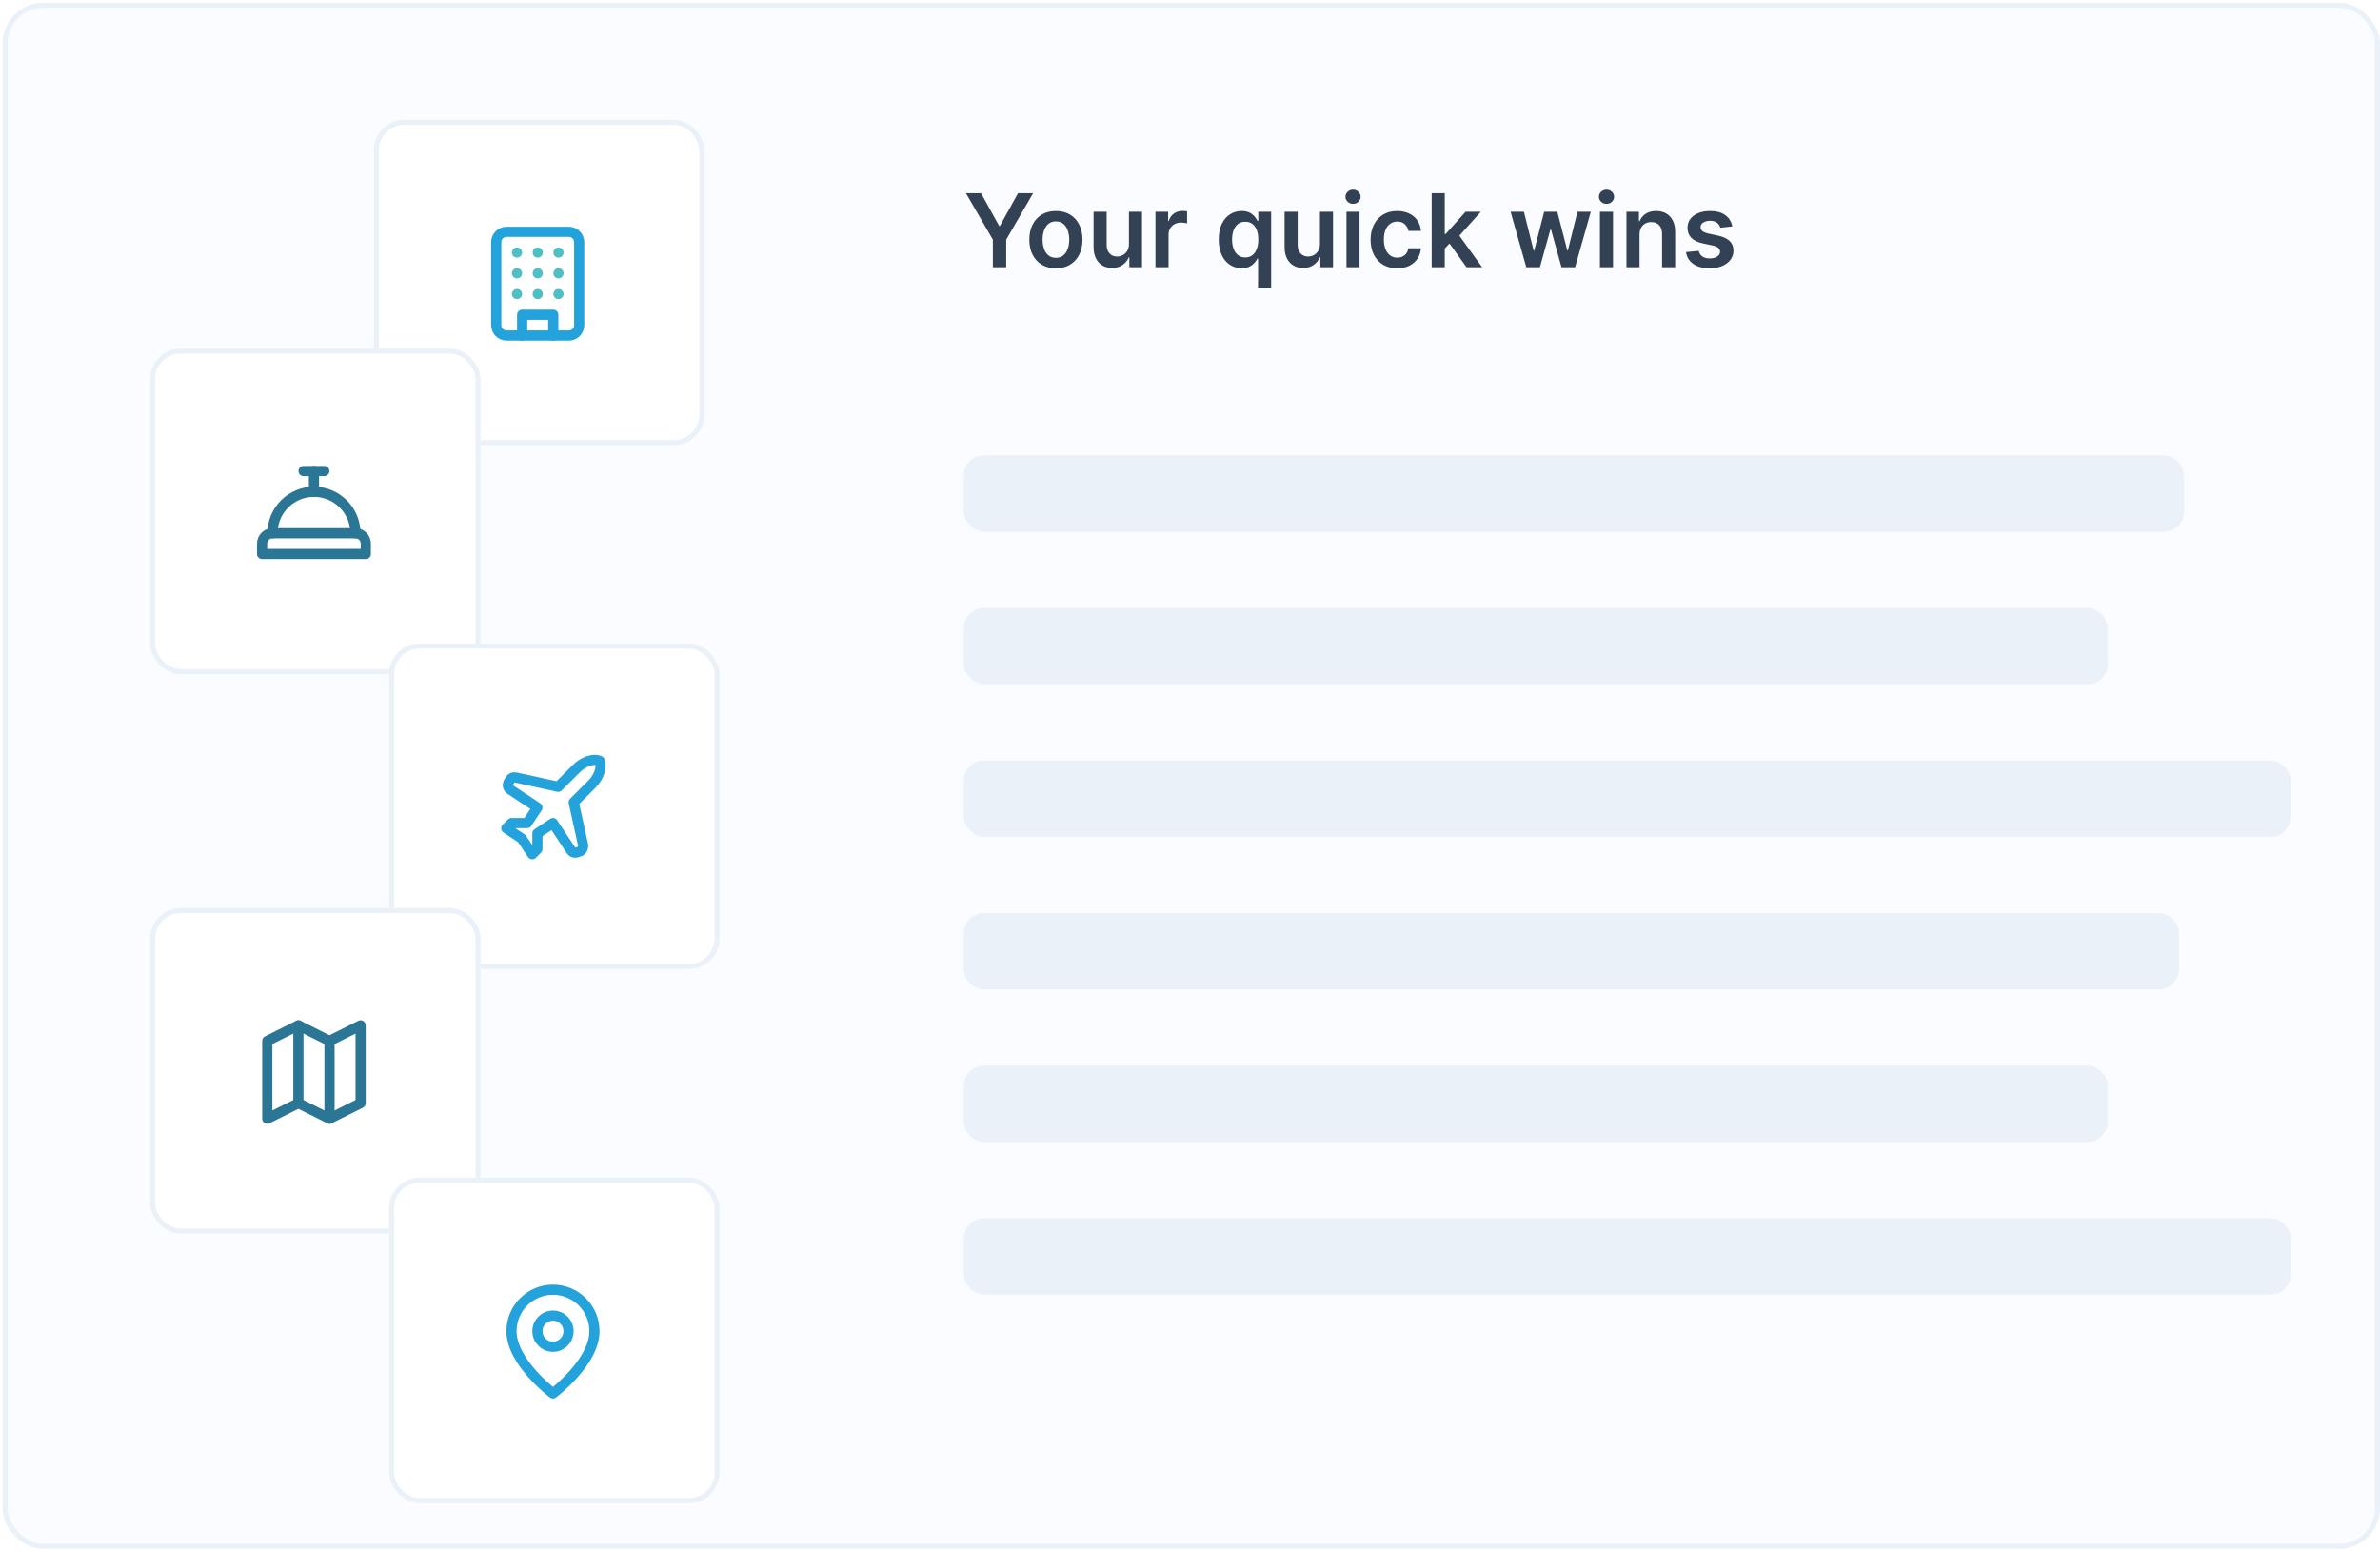 <?xml version="1.0" encoding="UTF-8"?>
<svg xmlns="http://www.w3.org/2000/svg" width="468" height="305" viewBox="0 0 468 305" fill="none">
  <rect x="1" y="1.036" width="466.5" height="303" rx="7.5" fill="#FAFCFF"></rect>
  <rect x="1" y="1.036" width="466.5" height="303" rx="7.5" stroke="#EBF1F9"></rect>
  <g filter="url(#filter0_d_677_3442)">
    <rect x="73.5" y="21.536" width="65" height="64" rx="6" fill="white"></rect>
    <rect x="74" y="22.036" width="64" height="63" rx="5.5" stroke="#EBF1F9"></rect>
    <path d="M111.853 43.576L99.617 43.576C98.491 43.576 97.578 44.489 97.578 45.615L97.578 61.929C97.578 63.055 98.491 63.968 99.617 63.968L111.853 63.968C112.979 63.968 113.892 63.055 113.892 61.929L113.892 45.615C113.892 44.489 112.979 43.576 111.853 43.576Z" stroke="#23A2DB" stroke-width="2" stroke-linecap="round" stroke-linejoin="round"></path>
    <path d="M102.677 63.968L102.677 59.89L108.794 59.89L108.794 63.968" stroke="#23A2DB" stroke-width="2" stroke-linecap="round" stroke-linejoin="round"></path>
    <path d="M101.657 47.654L101.667 47.654" stroke="#50BFC3" stroke-width="2" stroke-linecap="round" stroke-linejoin="round"></path>
    <path d="M109.813 47.654L109.823 47.654" stroke="#50BFC3" stroke-width="2" stroke-linecap="round" stroke-linejoin="round"></path>
    <path d="M105.735 47.654L105.745 47.654" stroke="#50BFC3" stroke-width="2" stroke-linecap="round" stroke-linejoin="round"></path>
    <path d="M105.735 51.733L105.745 51.733" stroke="#50BFC3" stroke-width="2" stroke-linecap="round" stroke-linejoin="round"></path>
    <path d="M105.735 55.811L105.745 55.811" stroke="#50BFC3" stroke-width="2" stroke-linecap="round" stroke-linejoin="round"></path>
    <path d="M109.813 51.733L109.823 51.733" stroke="#50BFC3" stroke-width="2" stroke-linecap="round" stroke-linejoin="round"></path>
    <path d="M109.813 55.811L109.823 55.811" stroke="#50BFC3" stroke-width="2" stroke-linecap="round" stroke-linejoin="round"></path>
    <path d="M101.657 51.733L101.667 51.733" stroke="#50BFC3" stroke-width="2" stroke-linecap="round" stroke-linejoin="round"></path>
    <path d="M101.657 55.811L101.667 55.811" stroke="#50BFC3" stroke-width="2" stroke-linecap="round" stroke-linejoin="round"></path>
  </g>
  <g filter="url(#filter1_d_677_3442)">
    <rect x="29.5" y="66.536" width="65" height="64" rx="6" fill="white"></rect>
    <rect x="30" y="67.036" width="64" height="63" rx="5.5" stroke="#EBF1F9"></rect>
    <path d="M51.539 104.89C51.539 104.349 51.754 103.83 52.136 103.448C52.519 103.065 53.037 102.85 53.578 102.85L69.892 102.85C70.433 102.85 70.951 103.065 71.334 103.448C71.716 103.83 71.931 104.349 71.931 104.89L71.931 106.929L51.539 106.929L51.539 104.89Z" stroke="#2C7695" stroke-width="2" stroke-linecap="round" stroke-linejoin="round"></path>
    <path d="M69.892 102.85C69.892 100.687 69.032 98.612 67.503 97.083C65.973 95.553 63.898 94.694 61.735 94.694C59.572 94.694 57.497 95.553 55.967 97.083C54.438 98.612 53.578 100.687 53.578 102.85" stroke="#2C7695" stroke-width="2" stroke-linecap="round" stroke-linejoin="round"></path>
    <path d="M61.735 90.615L61.735 94.693" stroke="#2C7695" stroke-width="2" stroke-linecap="round" stroke-linejoin="round"></path>
    <path d="M59.696 90.615L63.775 90.615" stroke="#2C7695" stroke-width="2" stroke-linecap="round" stroke-linejoin="round"></path>
  </g>
  <g filter="url(#filter2_d_677_3442)">
    <rect x="76.5" y="124.536" width="65" height="64" rx="6" fill="white"></rect>
    <rect x="77" y="125.036" width="64" height="63" rx="5.5" stroke="#EBF1F9"></rect>
    <path d="M114.649 164.113L112.813 155.752L116.382 152.184C117.912 150.654 118.421 148.615 117.912 147.595C116.892 147.086 114.853 147.595 113.323 149.125L109.755 152.694L101.394 150.858C100.884 150.756 100.476 150.96 100.272 151.368L99.966 151.878C99.763 152.388 99.865 152.897 100.272 153.203L105.676 156.772L103.637 159.831L100.578 159.831L99.559 160.85L102.617 162.89L104.657 165.948L105.676 164.929L105.676 161.87L108.735 159.831L112.304 165.235C112.61 165.643 113.119 165.744 113.629 165.541L114.139 165.337C114.547 165.031 114.751 164.623 114.649 164.113Z" stroke="#23A2DB" stroke-width="2" stroke-linecap="round" stroke-linejoin="round"></path>
  </g>
  <g filter="url(#filter3_d_677_3442)">
    <rect x="29.5" y="176.536" width="65" height="64" rx="6" fill="white"></rect>
    <rect x="30" y="177.036" width="64" height="63" rx="5.5" stroke="#EBF1F9"></rect>
    <path d="M52.559 202.654L58.676 199.595L64.794 202.654L70.912 199.595L70.912 214.89L64.794 217.948L58.676 214.89L52.559 217.948L52.559 202.654Z" stroke="#2C7695" stroke-width="2" stroke-linecap="round" stroke-linejoin="round"></path>
    <path d="M58.677 199.595L58.677 214.89" stroke="#2C7695" stroke-width="2" stroke-linecap="round" stroke-linejoin="round"></path>
    <path d="M64.794 202.654L64.794 217.948" stroke="#2C7695" stroke-width="2" stroke-linecap="round" stroke-linejoin="round"></path>
  </g>
  <path d="M189.94 37.991H192.916L196.474 44.426H196.616L200.175 37.991H203.151L197.859 47.11V52.536H195.232V47.11L189.94 37.991ZM207.63 52.749C206.565 52.749 205.642 52.515 204.86 52.046C204.079 51.578 203.473 50.922 203.042 50.079C202.616 49.236 202.403 48.251 202.403 47.124C202.403 45.998 202.616 45.01 203.042 44.163C203.473 43.315 204.079 42.657 204.86 42.188C205.642 41.72 206.565 41.485 207.63 41.485C208.696 41.485 209.619 41.72 210.4 42.188C211.181 42.657 211.785 43.315 212.211 44.163C212.642 45.01 212.858 45.998 212.858 47.124C212.858 48.251 212.642 49.236 212.211 50.079C211.785 50.922 211.181 51.578 210.4 52.046C209.619 52.515 208.696 52.749 207.63 52.749ZM207.645 50.69C208.222 50.69 208.705 50.531 209.093 50.214C209.482 49.892 209.77 49.461 209.96 48.921C210.154 48.382 210.251 47.78 210.251 47.117C210.251 46.45 210.154 45.846 209.96 45.306C209.77 44.762 209.482 44.328 209.093 44.007C208.705 43.685 208.222 43.524 207.645 43.524C207.053 43.524 206.56 43.685 206.167 44.007C205.779 44.328 205.488 44.762 205.294 45.306C205.104 45.846 205.01 46.45 205.01 47.117C205.01 47.78 205.104 48.382 205.294 48.921C205.488 49.461 205.779 49.892 206.167 50.214C206.56 50.531 207.053 50.69 207.645 50.69ZM221.993 47.948V41.627H224.564V52.536H222.071V50.597H221.957C221.711 51.208 221.306 51.708 220.743 52.096C220.184 52.484 219.495 52.678 218.676 52.678C217.961 52.678 217.329 52.52 216.78 52.203C216.235 51.881 215.809 51.414 215.501 50.803C215.194 50.188 215.04 49.444 215.04 48.573V41.627H217.611V48.176C217.611 48.867 217.8 49.416 218.179 49.823C218.558 50.23 219.055 50.434 219.67 50.434C220.049 50.434 220.416 50.342 220.771 50.157C221.126 49.972 221.418 49.698 221.645 49.333C221.877 48.964 221.993 48.502 221.993 47.948ZM227.208 52.536V41.627H229.701V43.446H229.814C230.013 42.816 230.354 42.33 230.837 41.989C231.325 41.644 231.881 41.471 232.506 41.471C232.648 41.471 232.807 41.478 232.982 41.492C233.162 41.502 233.311 41.518 233.429 41.542V43.907C233.32 43.869 233.148 43.836 232.911 43.808C232.679 43.775 232.454 43.758 232.236 43.758C231.767 43.758 231.346 43.86 230.972 44.063C230.603 44.262 230.311 44.539 230.098 44.894C229.885 45.249 229.779 45.659 229.779 46.123V52.536H227.208ZM247.378 56.627V50.818H247.272C247.139 51.083 246.947 51.364 246.696 51.663C246.445 51.956 246.114 52.207 245.702 52.416C245.29 52.624 244.772 52.728 244.147 52.728C243.29 52.728 242.523 52.508 241.846 52.068C241.168 51.627 240.633 50.988 240.24 50.15C239.847 49.312 239.651 48.294 239.651 47.096C239.651 45.884 239.85 44.861 240.248 44.028C240.65 43.19 241.192 42.558 241.874 42.132C242.556 41.701 243.316 41.485 244.154 41.485C244.793 41.485 245.319 41.594 245.73 41.812C246.142 42.025 246.469 42.283 246.711 42.586C246.952 42.884 247.139 43.166 247.272 43.431H247.428V41.627H249.956V56.627H247.378ZM244.864 50.619C245.408 50.619 245.873 50.472 246.256 50.178C246.64 49.88 246.931 49.466 247.13 48.935C247.328 48.405 247.428 47.787 247.428 47.082C247.428 46.376 247.328 45.763 247.13 45.242C246.935 44.721 246.647 44.317 246.263 44.028C245.884 43.739 245.418 43.595 244.864 43.595C244.291 43.595 243.813 43.744 243.429 44.042C243.046 44.34 242.757 44.752 242.563 45.278C242.369 45.803 242.272 46.405 242.272 47.082C242.272 47.764 242.369 48.372 242.563 48.907C242.762 49.437 243.053 49.856 243.436 50.164C243.825 50.467 244.301 50.619 244.864 50.619ZM259.551 47.948V41.627H262.123V52.536H259.63V50.597H259.516C259.27 51.208 258.865 51.708 258.301 52.096C257.743 52.484 257.054 52.678 256.235 52.678C255.52 52.678 254.888 52.52 254.338 52.203C253.794 51.881 253.368 51.414 253.06 50.803C252.752 50.188 252.598 49.444 252.598 48.573V41.627H255.169V48.176C255.169 48.867 255.359 49.416 255.738 49.823C256.116 50.23 256.614 50.434 257.229 50.434C257.608 50.434 257.975 50.342 258.33 50.157C258.685 49.972 258.976 49.698 259.203 49.333C259.435 48.964 259.551 48.502 259.551 47.948ZM264.766 52.536V41.627H267.337V52.536H264.766ZM266.059 40.079C265.652 40.079 265.301 39.944 265.008 39.674C264.714 39.4 264.567 39.071 264.567 38.687C264.567 38.299 264.714 37.97 265.008 37.7C265.301 37.425 265.652 37.288 266.059 37.288C266.471 37.288 266.821 37.425 267.11 37.7C267.404 37.97 267.55 38.299 267.55 38.687C267.55 39.071 267.404 39.4 267.11 39.674C266.821 39.944 266.471 40.079 266.059 40.079ZM274.74 52.749C273.651 52.749 272.716 52.51 271.934 52.032C271.158 51.554 270.559 50.893 270.137 50.051C269.721 49.203 269.512 48.228 269.512 47.124C269.512 46.017 269.725 45.039 270.152 44.191C270.578 43.339 271.179 42.676 271.956 42.203C272.737 41.724 273.66 41.485 274.725 41.485C275.611 41.485 276.395 41.649 277.076 41.975C277.763 42.297 278.31 42.754 278.717 43.346C279.124 43.933 279.356 44.62 279.413 45.406H276.956C276.856 44.88 276.619 44.442 276.245 44.092C275.876 43.737 275.381 43.559 274.761 43.559C274.235 43.559 273.774 43.701 273.376 43.985C272.978 44.265 272.668 44.667 272.446 45.193C272.228 45.718 272.119 46.348 272.119 47.082C272.119 47.825 272.228 48.464 272.446 48.999C272.663 49.53 272.969 49.939 273.362 50.228C273.76 50.512 274.226 50.654 274.761 50.654C275.14 50.654 275.478 50.583 275.777 50.441C276.08 50.294 276.333 50.084 276.537 49.809C276.74 49.535 276.88 49.201 276.956 48.808H279.413C279.351 49.58 279.124 50.264 278.731 50.86C278.338 51.452 277.803 51.916 277.126 52.252C276.449 52.584 275.654 52.749 274.74 52.749ZM283.868 49.113L283.861 46.009H284.273L288.193 41.627H291.197L286.375 46.997H285.842L283.868 49.113ZM281.524 52.536V37.991H284.095V52.536H281.524ZM288.371 52.536L284.82 47.572L286.553 45.761L291.446 52.536H288.371ZM300.123 52.536L297.041 41.627H299.662L301.579 49.298H301.679L303.639 41.627H306.231L308.191 49.255H308.298L310.187 41.627H312.815L309.725 52.536H307.048L305.002 45.164H304.853L302.808 52.536H300.123ZM314.61 52.536V41.627H317.181V52.536H314.61ZM315.903 40.079C315.496 40.079 315.145 39.944 314.852 39.674C314.558 39.4 314.411 39.071 314.411 38.687C314.411 38.299 314.558 37.97 314.852 37.7C315.145 37.425 315.496 37.288 315.903 37.288C316.315 37.288 316.665 37.425 316.954 37.7C317.247 37.97 317.394 38.299 317.394 38.687C317.394 39.071 317.247 39.4 316.954 39.674C316.665 39.944 316.315 40.079 315.903 40.079ZM322.396 46.144V52.536H319.825V41.627H322.282V43.481H322.41C322.661 42.87 323.061 42.385 323.61 42.025C324.164 41.665 324.849 41.485 325.663 41.485C326.416 41.485 327.072 41.646 327.63 41.968C328.194 42.29 328.629 42.757 328.937 43.367C329.25 43.978 329.404 44.719 329.399 45.59V52.536H326.828V45.988C326.828 45.259 326.638 44.688 326.26 44.276C325.886 43.864 325.367 43.658 324.704 43.658C324.254 43.658 323.854 43.758 323.504 43.957C323.158 44.151 322.886 44.433 322.687 44.802C322.493 45.171 322.396 45.619 322.396 46.144ZM340.635 44.511L338.291 44.767C338.225 44.53 338.109 44.307 337.943 44.099C337.782 43.891 337.564 43.722 337.289 43.595C337.015 43.467 336.679 43.403 336.281 43.403C335.746 43.403 335.296 43.519 334.931 43.751C334.572 43.983 334.394 44.283 334.399 44.653C334.394 44.97 334.51 45.228 334.747 45.427C334.988 45.626 335.386 45.789 335.94 45.917L337.801 46.315C338.833 46.537 339.6 46.89 340.102 47.373C340.609 47.856 340.864 48.488 340.869 49.269C340.864 49.956 340.663 50.562 340.265 51.087C339.872 51.608 339.325 52.016 338.625 52.309C337.924 52.603 337.119 52.749 336.21 52.749C334.875 52.749 333.8 52.47 332.985 51.911C332.171 51.348 331.686 50.564 331.529 49.56L334.037 49.319C334.15 49.812 334.392 50.183 334.761 50.434C335.13 50.685 335.611 50.81 336.203 50.81C336.814 50.81 337.304 50.685 337.673 50.434C338.047 50.183 338.234 49.873 338.234 49.504C338.234 49.191 338.113 48.933 337.872 48.73C337.635 48.526 337.266 48.37 336.764 48.261L334.903 47.87C333.857 47.652 333.083 47.285 332.581 46.769C332.079 46.248 331.83 45.59 331.835 44.795C331.83 44.123 332.012 43.54 332.382 43.048C332.756 42.551 333.274 42.167 333.937 41.897C334.605 41.623 335.374 41.485 336.245 41.485C337.524 41.485 338.53 41.758 339.264 42.302C340.002 42.846 340.459 43.583 340.635 44.511Z" fill="#334155"></path>
  <rect x="189.5" y="89.536" width="240" height="15" rx="4" fill="#EBF1F9"></rect>
  <rect x="189.5" y="119.536" width="225" height="15" rx="4" fill="#EBF1F9"></rect>
  <rect x="189.5" y="149.536" width="261" height="15" rx="4" fill="#EBF1F9"></rect>
  <rect x="189.5" y="179.536" width="239" height="15" rx="4" fill="#EBF1F9"></rect>
  <rect x="189.5" y="209.536" width="225" height="15" rx="4" fill="#EBF1F9"></rect>
  <rect x="189.5" y="239.536" width="261" height="15" rx="4" fill="#EBF1F9"></rect>
  <g filter="url(#filter4_d_677_3442)">
    <rect x="76.5" y="229.536" width="65" height="64" rx="6" fill="white"></rect>
    <rect x="77" y="230.036" width="64" height="63" rx="5.5" stroke="#EBF1F9"></rect>
    <path d="M116.892 259.733C116.892 265.85 108.735 271.968 108.735 271.968C108.735 271.968 100.578 265.85 100.578 259.733C100.578 257.569 101.438 255.495 102.967 253.965C104.497 252.435 106.572 251.576 108.735 251.576C110.898 251.576 112.973 252.435 114.503 253.965C116.032 255.495 116.892 257.569 116.892 259.733Z" stroke="#23A2DB" stroke-width="2" stroke-linecap="round" stroke-linejoin="round"></path>
    <path d="M108.736 262.791C110.425 262.791 111.794 261.422 111.794 259.733C111.794 258.043 110.425 256.674 108.736 256.674C107.046 256.674 105.677 258.043 105.677 259.733C105.677 261.422 107.046 262.791 108.736 262.791Z" stroke="#23A2DB" stroke-width="2" stroke-linecap="round" stroke-linejoin="round"></path>
  </g>
  <defs>
    <filter id="filter0_d_677_3442" x="68.5" y="18.536" width="75" height="74" filterUnits="userSpaceOnUse" color-interpolation-filters="sRGB">
      <feFlood flood-opacity="0" result="BackgroundImageFix"></feFlood>
      <feColorMatrix in="SourceAlpha" type="matrix" values="0 0 0 0 0 0 0 0 0 0 0 0 0 0 0 0 0 0 127 0" result="hardAlpha"></feColorMatrix>
      <feMorphology radius="2" operator="dilate" in="SourceAlpha" result="effect1_dropShadow_677_3442"></feMorphology>
      <feOffset dy="2"></feOffset>
      <feGaussianBlur stdDeviation="1.5"></feGaussianBlur>
      <feComposite in2="hardAlpha" operator="out"></feComposite>
      <feColorMatrix type="matrix" values="0 0 0 0 0 0 0 0 0 0 0 0 0 0 0 0 0 0 0.05 0"></feColorMatrix>
      <feBlend mode="normal" in2="BackgroundImageFix" result="effect1_dropShadow_677_3442"></feBlend>
      <feBlend mode="normal" in="SourceGraphic" in2="effect1_dropShadow_677_3442" result="shape"></feBlend>
    </filter>
    <filter id="filter1_d_677_3442" x="24.5" y="63.536" width="75" height="74" filterUnits="userSpaceOnUse" color-interpolation-filters="sRGB">
      <feFlood flood-opacity="0" result="BackgroundImageFix"></feFlood>
      <feColorMatrix in="SourceAlpha" type="matrix" values="0 0 0 0 0 0 0 0 0 0 0 0 0 0 0 0 0 0 127 0" result="hardAlpha"></feColorMatrix>
      <feMorphology radius="2" operator="dilate" in="SourceAlpha" result="effect1_dropShadow_677_3442"></feMorphology>
      <feOffset dy="2"></feOffset>
      <feGaussianBlur stdDeviation="1.5"></feGaussianBlur>
      <feComposite in2="hardAlpha" operator="out"></feComposite>
      <feColorMatrix type="matrix" values="0 0 0 0 0 0 0 0 0 0 0 0 0 0 0 0 0 0 0.05 0"></feColorMatrix>
      <feBlend mode="normal" in2="BackgroundImageFix" result="effect1_dropShadow_677_3442"></feBlend>
      <feBlend mode="normal" in="SourceGraphic" in2="effect1_dropShadow_677_3442" result="shape"></feBlend>
    </filter>
    <filter id="filter2_d_677_3442" x="71.5" y="121.536" width="75" height="74" filterUnits="userSpaceOnUse" color-interpolation-filters="sRGB">
      <feFlood flood-opacity="0" result="BackgroundImageFix"></feFlood>
      <feColorMatrix in="SourceAlpha" type="matrix" values="0 0 0 0 0 0 0 0 0 0 0 0 0 0 0 0 0 0 127 0" result="hardAlpha"></feColorMatrix>
      <feMorphology radius="2" operator="dilate" in="SourceAlpha" result="effect1_dropShadow_677_3442"></feMorphology>
      <feOffset dy="2"></feOffset>
      <feGaussianBlur stdDeviation="1.5"></feGaussianBlur>
      <feComposite in2="hardAlpha" operator="out"></feComposite>
      <feColorMatrix type="matrix" values="0 0 0 0 0 0 0 0 0 0 0 0 0 0 0 0 0 0 0.05 0"></feColorMatrix>
      <feBlend mode="normal" in2="BackgroundImageFix" result="effect1_dropShadow_677_3442"></feBlend>
      <feBlend mode="normal" in="SourceGraphic" in2="effect1_dropShadow_677_3442" result="shape"></feBlend>
    </filter>
    <filter id="filter3_d_677_3442" x="24.5" y="173.536" width="75" height="74" filterUnits="userSpaceOnUse" color-interpolation-filters="sRGB">
      <feFlood flood-opacity="0" result="BackgroundImageFix"></feFlood>
      <feColorMatrix in="SourceAlpha" type="matrix" values="0 0 0 0 0 0 0 0 0 0 0 0 0 0 0 0 0 0 127 0" result="hardAlpha"></feColorMatrix>
      <feMorphology radius="2" operator="dilate" in="SourceAlpha" result="effect1_dropShadow_677_3442"></feMorphology>
      <feOffset dy="2"></feOffset>
      <feGaussianBlur stdDeviation="1.5"></feGaussianBlur>
      <feComposite in2="hardAlpha" operator="out"></feComposite>
      <feColorMatrix type="matrix" values="0 0 0 0 0 0 0 0 0 0 0 0 0 0 0 0 0 0 0.05 0"></feColorMatrix>
      <feBlend mode="normal" in2="BackgroundImageFix" result="effect1_dropShadow_677_3442"></feBlend>
      <feBlend mode="normal" in="SourceGraphic" in2="effect1_dropShadow_677_3442" result="shape"></feBlend>
    </filter>
    <filter id="filter4_d_677_3442" x="71.5" y="226.536" width="75" height="74" filterUnits="userSpaceOnUse" color-interpolation-filters="sRGB">
      <feFlood flood-opacity="0" result="BackgroundImageFix"></feFlood>
      <feColorMatrix in="SourceAlpha" type="matrix" values="0 0 0 0 0 0 0 0 0 0 0 0 0 0 0 0 0 0 127 0" result="hardAlpha"></feColorMatrix>
      <feMorphology radius="2" operator="dilate" in="SourceAlpha" result="effect1_dropShadow_677_3442"></feMorphology>
      <feOffset dy="2"></feOffset>
      <feGaussianBlur stdDeviation="1.5"></feGaussianBlur>
      <feComposite in2="hardAlpha" operator="out"></feComposite>
      <feColorMatrix type="matrix" values="0 0 0 0 0 0 0 0 0 0 0 0 0 0 0 0 0 0 0.05 0"></feColorMatrix>
      <feBlend mode="normal" in2="BackgroundImageFix" result="effect1_dropShadow_677_3442"></feBlend>
      <feBlend mode="normal" in="SourceGraphic" in2="effect1_dropShadow_677_3442" result="shape"></feBlend>
    </filter>
  </defs>
</svg>

